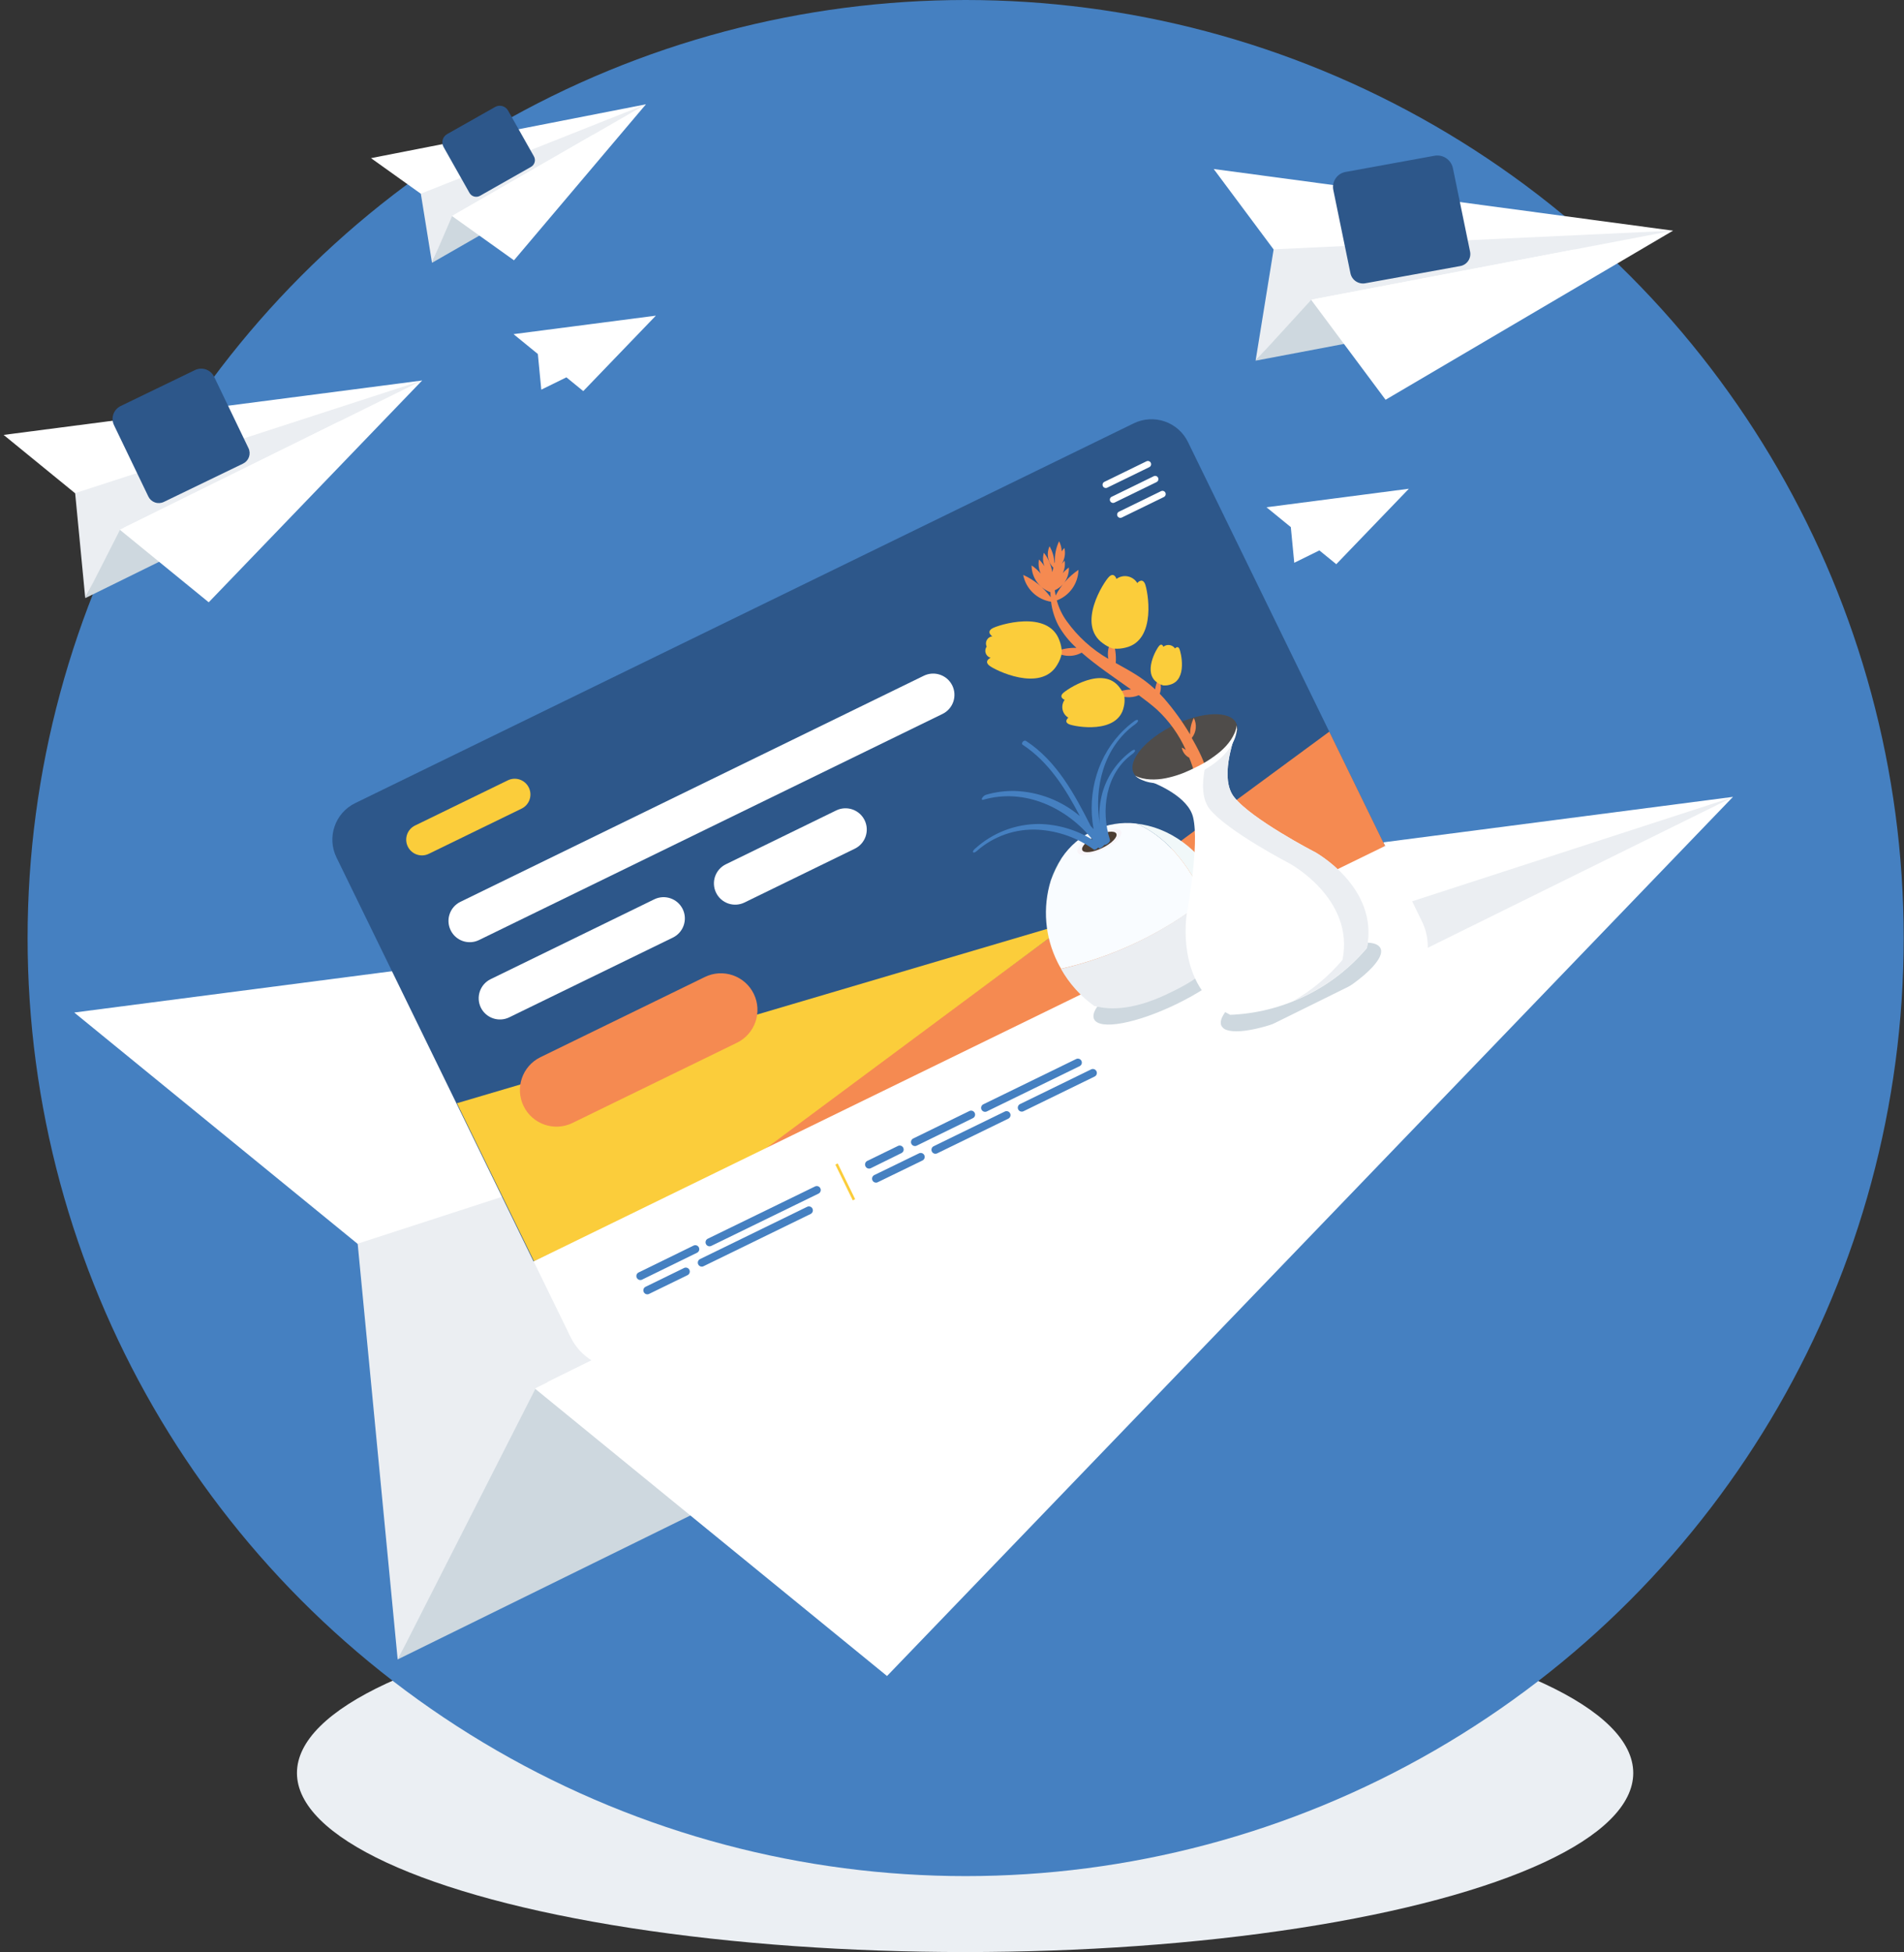 <?xml version="1.0" encoding="UTF-8"?>
<svg width="436px" height="447px" viewBox="0 0 436 447" version="1.1" xmlns="http://www.w3.org/2000/svg" xmlns:xlink="http://www.w3.org/1999/xlink">
    <rect x="0" y="0" width="436" height="447" fill="#333333" stroke="none"/>
    <!-- Generator: sketchtool 55.2 (78181) - https://sketchapp.com -->
    <title>DA381A3C-9AEC-45D6-BCDE-C0E82606BD1C</title>
    <desc>Created with sketchtool.</desc>
    <g id="Page-1" stroke="none" stroke-width="1" fill="none" fill-rule="evenodd">
        <g id="Transfer-XL" transform="translate(-999, -1826)" fill-rule="nonzero">
            <g id="transfer-checklist-image" transform="translate(999, 1826)">
                <ellipse id="Oval" fill="#EBEFF3" cx="221" cy="406" rx="153" ry="41"></ellipse>
                <circle id="Oval" fill="#4580C1" cx="221.125" cy="214.804" r="214.804"></circle>
                <polygon id="Path" fill="#CED8DF" points="91.069 379.988 130.955 296.423 206.92 323.014"></polygon>
                <polygon id="Path" fill="#FFFFFF" points="17 231.858 396.833 182.476 203.121 383.788"></polygon>
                <polygon id="Path" fill="#EBEEF2" points="81.904 284.788 91.069 380.051 122.695 317.845 396.833 182.538"></polygon>
                <g id="PlantPower" transform="translate(75.705, 96)">
                    <g id="Rectangle-Copy-2" fill="#2D578A">
                        <path d="M5.617,87.915 L183.902,0.944 C186.118,-0.138 188.673,-0.295 191.004,0.508 C193.336,1.31 195.252,3.007 196.332,5.224 L241.458,97.726 L46.471,192.855 L1.345,100.345 C-0.905,95.733 1.007,90.17 5.617,87.915 Z" id="path-3"></path>
                    </g>
                    <g id="Rectangle-Copy-2-2" transform="translate(57.43, 70.804)" fill="#F58A51">
                        <polygon id="path-3-2" points="40.791 96.805 171.26 0.74 184.028 26.921 0.511 132.349"></polygon>
                    </g>
                    <g id="Rectangle-Copy-2-3" transform="translate(28.322, 114.86)" fill="#FBCD3B">
                        <polygon id="path-3-3" points="66.705 55.566 18.26 77.94 0.606 41.767 141.223 0.228"></polygon>
                    </g>
                    <path d="M48.052,146.085 L85.697,127.723 C87.693,126.747 89.996,126.604 92.097,127.328 C94.199,128.051 95.926,129.58 96.899,131.578 L96.899,131.578 C98.928,135.736 97.202,140.751 93.045,142.781 L55.4,161.142 C51.242,163.171 46.227,161.445 44.198,157.288 L44.198,157.288 C42.169,153.129 43.895,148.114 48.052,146.085 Z" id="Rectangle-4-Copy-7" fill="#F58A51"></path>
                    <path d="M42.604,143.648 L259.556,143.648 L259.556,162.899 C259.556,170.125 253.698,175.982 246.473,175.982 L55.687,175.982 C48.461,175.982 42.604,170.125 42.604,162.899 L42.604,143.648 Z" id="Path" fill="#FFFFFF" transform="translate(151.08, 159.815) rotate(-26.01) translate(-151.08, -159.815) "></path>
                    <path d="M157.878,156.823 L174.155,148.878 C174.373,148.772 174.624,148.758 174.852,148.837 C175.081,148.917 175.269,149.084 175.374,149.302 L175.374,149.302 C175.48,149.518 175.495,149.767 175.417,149.995 C175.339,150.222 175.173,150.409 174.957,150.514 L158.672,158.46 C158.22,158.681 157.675,158.494 157.453,158.043 L157.453,158.043 C157.347,157.825 157.333,157.574 157.412,157.345 C157.492,157.116 157.659,156.929 157.878,156.823 L157.878,156.823 Z" id="Rectangle-7-Copy-11" fill="#4580C1"></path>
                    <path d="M138.1,166.469 L154.385,158.531 C154.837,158.31 155.382,158.496 155.604,158.948 L155.604,158.948 C155.71,159.166 155.724,159.417 155.644,159.645 C155.565,159.874 155.397,160.062 155.179,160.167 L138.902,168.105 C138.685,168.213 138.434,168.23 138.205,168.152 C137.976,168.073 137.788,167.906 137.683,167.688 L137.683,167.688 C137.462,167.236 137.648,166.691 138.1,166.469 Z" id="Rectangle-7-Copy-19" fill="#4580C1"></path>
                    <path d="M122.908,169.828 L129.926,166.406 C130.143,166.3 130.392,166.286 130.62,166.366 C130.847,166.446 131.034,166.613 131.137,166.83 L131.137,166.83 C131.245,167.046 131.262,167.296 131.183,167.524 C131.105,167.752 130.938,167.938 130.72,168.042 L123.711,171.503 C123.494,171.612 123.243,171.629 123.014,171.55 C122.785,171.472 122.596,171.305 122.491,171.087 L122.491,171.087 C122.372,170.866 122.35,170.606 122.429,170.367 C122.508,170.129 122.681,169.934 122.908,169.828 L122.908,169.828 Z" id="Rectangle-7-Copy-9" fill="#4580C1"></path>
                    <path d="M133.411,164.706 L146.274,158.413 C146.492,158.307 146.743,158.293 146.971,158.372 C147.2,158.452 147.388,158.619 147.493,158.837 L147.493,158.837 C147.599,159.053 147.614,159.302 147.536,159.53 C147.458,159.757 147.292,159.944 147.076,160.049 L134.213,166.343 C133.761,166.563 133.216,166.377 132.994,165.926 L132.994,165.926 C132.773,165.474 132.96,164.928 133.411,164.706 L133.411,164.706 Z" id="Rectangle-7-Copy-13" fill="#4580C1"></path>
                    <path d="M149.476,156.871 L170.717,146.51 C171.169,146.289 171.714,146.475 171.936,146.927 L171.936,146.927 C172.042,147.145 172.056,147.396 171.977,147.624 C171.897,147.853 171.729,148.041 171.511,148.146 L150.27,158.507 C150.052,158.612 149.801,158.627 149.572,158.547 C149.344,158.468 149.156,158.3 149.051,158.082 L149.051,158.082 C148.946,157.865 148.931,157.615 149.011,157.388 C149.091,157.161 149.258,156.974 149.476,156.871 Z" id="Rectangle-7-Copy-20" fill="#4580C1"></path>
                    <path d="M36.614,128.234 L74.116,109.935 C76.534,108.759 79.448,109.762 80.63,112.177 L80.63,112.177 C81.806,114.596 80.803,117.509 78.388,118.691 L40.909,136.959 C38.491,138.135 35.577,137.132 34.395,134.717 L34.395,134.717 C33.237,132.313 34.225,129.425 36.614,128.234 Z" id="Rectangle-7-Copy-9-2" fill="#FFFFFF"></path>
                    <path d="M90.511,101.911 L115.773,89.583 C116.934,89.016 118.273,88.934 119.494,89.354 C120.716,89.775 121.721,90.664 122.287,91.825 L122.287,91.825 C123.463,94.243 122.46,97.157 120.045,98.339 L94.775,110.667 C93.615,111.234 92.278,111.316 91.057,110.895 C89.837,110.474 88.834,109.586 88.269,108.425 L88.269,108.425 C87.702,107.264 87.62,105.925 88.041,104.703 C88.461,103.482 89.35,102.477 90.511,101.911 L90.511,101.911 Z" id="Rectangle-7-Copy-13-2" fill="#FFFFFF"></path>
                    <path d="M29.722,110.51 L135.85,58.736 C138.268,57.56 141.181,58.563 142.364,60.978 L142.364,60.978 C142.93,62.138 143.012,63.476 142.592,64.696 C142.171,65.917 141.282,66.92 140.122,67.484 L33.994,119.258 C32.834,119.827 31.496,119.91 30.275,119.489 C29.054,119.068 28.051,118.178 27.488,117.016 L27.488,117.016 C26.921,115.857 26.837,114.52 27.257,113.3 C27.676,112.079 28.563,111.076 29.722,110.51 L29.722,110.51 Z" id="Rectangle-7-Copy-20-2" fill="#FFFFFF"></path>
                    <path d="M19.337,93.037 L40.579,82.691 C41.437,82.271 42.427,82.21 43.331,82.522 C44.234,82.833 44.976,83.492 45.393,84.351 L45.393,84.351 C45.813,85.21 45.874,86.2 45.563,87.103 C45.251,88.007 44.593,88.749 43.733,89.166 L22.492,99.511 C21.634,99.931 20.644,99.992 19.74,99.681 C18.837,99.369 18.095,98.711 17.677,97.851 L17.677,97.851 C16.807,96.063 17.55,93.909 19.337,93.037 Z" id="Rectangle-7-Copy-20-3" fill="#FBCD3B"></path>
                    <path d="M124.505,173.077 L134.733,168.105 C135.184,167.884 135.73,168.071 135.952,168.522 L135.952,168.522 C136.057,168.74 136.072,168.991 135.992,169.22 C135.913,169.448 135.745,169.636 135.527,169.741 L125.3,174.713 C125.083,174.822 124.832,174.838 124.603,174.76 C124.374,174.682 124.185,174.515 124.08,174.296 L124.08,174.296 C123.975,174.078 123.96,173.827 124.04,173.599 C124.12,173.37 124.287,173.182 124.505,173.077 Z" id="Rectangle-7-Copy-14" fill="#4580C1"></path>
                    <path d="M86.35,187.663 L110.927,175.689 C111.143,175.581 111.394,175.564 111.624,175.642 C111.853,175.721 112.041,175.888 112.146,176.106 L112.146,176.106 C112.367,176.558 112.18,177.103 111.729,177.325 L87.176,189.299 C86.724,189.52 86.178,189.333 85.956,188.882 L85.956,188.882 C85.732,188.436 85.907,187.893 86.35,187.663 L86.35,187.663 Z" id="Rectangle-7-Copy-10" fill="#4580C1"></path>
                    <path d="M70.529,195.38 L83.116,189.228 C83.332,189.122 83.581,189.107 83.809,189.185 C84.036,189.263 84.223,189.429 84.328,189.645 L84.328,189.645 C84.436,189.862 84.453,190.113 84.374,190.342 C84.296,190.571 84.129,190.759 83.911,190.865 L71.323,197.024 C71.107,197.13 70.857,197.144 70.629,197.064 C70.402,196.984 70.216,196.817 70.112,196.6 L70.112,196.6 C70.004,196.383 69.987,196.132 70.065,195.903 C70.144,195.674 70.311,195.485 70.529,195.38 Z" id="Rectangle-7-Copy-9-3" fill="#4580C1"></path>
                    <path d="M84.572,192.328 L109.125,180.346 C109.577,180.125 110.122,180.312 110.344,180.763 L110.344,180.763 C110.565,181.215 110.379,181.76 109.927,181.983 L85.374,193.964 C84.924,194.167 84.394,193.975 84.178,193.531 L84.178,193.531 C83.964,193.09 84.138,192.558 84.572,192.328 L84.572,192.328 Z" id="Rectangle-7-Copy-13-3" fill="#4580C1"></path>
                    <path d="M72.126,198.661 L80.937,194.358 C81.389,194.137 81.934,194.323 82.156,194.774 L82.156,194.774 C82.377,195.226 82.191,195.772 81.74,195.994 L72.92,200.297 C72.704,200.402 72.454,200.417 72.226,200.337 C71.999,200.257 71.813,200.09 71.709,199.872 L71.709,199.872 C71.601,199.657 71.584,199.407 71.663,199.179 C71.741,198.951 71.908,198.764 72.126,198.661 L72.126,198.661 Z" id="Rectangle-7-Copy-14-2" fill="#4580C1"></path>
                    <polygon id="Rectangle-34" fill="#FBCD3B" transform="translate(117.849, 174.641) rotate(-26.01) translate(-117.849, -174.641) " points="117.546 170.086 118.152 170.086 118.152 179.196 117.546 179.196"></polygon>
                    <path d="M208.314,121.059 C209.565,123.616 203.082,129.344 193.838,133.859 C184.594,138.375 176.09,139.948 174.839,137.392 C173.588,134.835 180.071,129.1 189.323,124.592 C198.574,120.084 207.071,118.503 208.314,121.059" id="Fill-11" fill="#CED8DF"></path>
                    <path d="M164.927,105.608 C165.589,103.812 166.427,102.086 167.428,100.455 C166.357,102.047 165.515,103.782 164.927,105.608" id="Fill-13" fill="#83CDBF"></path>
                    <path d="M200.274,110.14 C195.136,98.882 188.843,94.406 184.445,92.573 C177.748,91.81 171.186,94.844 167.428,100.44 C166.427,102.071 165.589,103.797 164.927,105.593 C162.999,111.833 163.563,118.577 166.5,124.411 C166.744,124.899 166.996,125.378 167.287,125.843 C179.32,123.082 190.6,117.711 200.329,110.108" id="Fill-15" fill="#F9FCFF"></path>
                    <path d="M204.443,121.941 C203.37,117.874 201.962,113.904 200.234,110.069 C190.53,117.687 179.272,123.083 167.255,125.874 C169.136,129.222 171.731,132.114 174.855,134.347 C178.899,135.456 184.634,135.134 192.611,131.129 C198.708,128.234 202.343,125.032 204.443,121.941 Z" id="Fill-17" fill="#EBEEF2"></path>
                    <path d="M200.274,110.14 C201.383,109.259 202.492,108.323 203.586,107.347 C203.468,107.08 203.342,106.804 203.208,106.56 C199.274,98.489 191.942,93.375 184.445,92.596 C188.843,94.398 195.136,98.89 200.274,110.163" id="Fill-19" fill="#F1F8F9"></path>
                    <path d="M204.451,122.011 C205.004,121.207 205.484,120.354 205.883,119.462 C206.1,115.293 205.312,111.133 203.586,107.331 C202.492,108.307 201.383,109.243 200.274,110.124 C201.993,113.964 203.39,117.94 204.451,122.011" id="Fill-21" fill="#B6B9C2"></path>
                    <path d="M181.023,94.358 C181.503,95.334 179.654,97.222 176.9,98.567 C174.147,99.913 171.519,100.204 171.047,99.22 C170.575,98.237 172.408,96.357 175.17,95.011 C177.931,93.666 180.543,93.375 181.023,94.358" id="Fill-23" fill="#F8F5F9"></path>
                    <path d="M179.921,94.893 C180.299,95.68 178.859,97.128 176.712,98.174 C174.564,99.22 172.518,99.448 172.141,98.685 C171.763,97.922 173.211,96.451 175.358,95.405 C177.506,94.358 179.552,94.13 179.921,94.893" id="Fill-25" fill="#4C3D32"></path>
                    <path d="M220.76,124.686 C220.445,124.828 220.13,124.977 219.823,125.135 C209.761,130.044 202.681,136.204 203.995,138.902 C204.257,139.375 204.7,139.721 205.222,139.862 C208.314,140.948 216.157,139.028 224.591,134.913 C234.645,130.004 241.726,123.837 240.412,121.138 C239.098,118.44 230.444,120.123 220.76,124.686 Z" id="Path" fill="#CED8DF"></path>
                    <path d="M225.189,99.016 C225.189,99.016 210.902,91.597 206.906,86.538 C203.633,82.432 206.489,73.904 207.692,70.804 C205.867,73.77 202.185,76.838 197.221,79.246 C193.645,81.101 189.692,82.115 185.664,82.212 C189.362,83.399 196.387,86.499 197.504,91.149 C199.015,97.442 196.065,113.24 196.065,113.24 C196.065,113.24 193.193,129.997 206.001,136.385 C211.879,136.154 217.646,134.718 222.947,132.168 L223.253,132.026 L223.552,131.877 C228.831,129.26 233.514,125.586 237.312,121.083 C240.168,107.056 225.189,99.008 225.189,99.008" id="Fill-43" fill="#FFFFFF"></path>
                    <path d="M225.189,99.016 C225.189,99.016 210.902,91.597 206.906,86.538 C203.633,82.432 206.489,73.904 207.692,70.804 C205.911,73.419 203.577,75.61 200.856,77.224 C199.762,81.079 198.952,86.31 201.296,89.26 C205.309,94.303 219.587,101.722 219.587,101.722 C219.587,101.722 234.535,109.77 231.719,123.797 C228.528,127.587 224.693,130.783 220.39,133.238 C221.224,132.907 222.073,132.545 222.939,132.136 L223.246,131.995 L223.545,131.845 C228.823,129.229 233.506,125.555 237.304,121.052 C240.16,107.024 225.181,98.976 225.181,98.976" id="Fill-45" fill="#EBEEF2"></path>
                    <path d="M207.37,69.569 C208.778,72.456 204.671,77.365 198.189,80.528 C191.706,83.691 185.31,83.911 183.894,81.024 C182.478,78.136 186.601,73.235 193.083,70.073 C199.566,66.91 205.962,66.682 207.37,69.569" id="Fill-47" fill="#4F4C4A"></path>
                    <path d="M197.662,68.397 C197.093,69.569 196.799,70.855 196.804,72.157 C195.06,69.225 193.056,66.456 190.817,63.881 C190.495,63.519 190.172,63.181 189.858,62.851 C190.284,61.707 190.19,60.433 189.598,59.365 C189.2,60.145 188.934,60.985 188.811,61.851 C185.79,59.027 182.801,57.517 179.788,55.825 C179.939,53.99 179.67,52.144 179.001,50.428 C178.125,51.733 177.8,53.33 178.096,54.873 C174.349,52.715 171.106,49.78 168.585,46.267 C167.537,44.827 166.761,43.209 166.295,41.491 C169.222,40.392 171.184,37.623 171.252,34.497 C169.045,35.987 167.249,38.008 166.028,40.374 C165.949,39.965 165.878,39.587 165.823,39.17 C167.87,38.261 169.153,36.192 169.057,33.955 C168.542,34.33 168.073,34.763 167.656,35.245 C168.09,34.362 168.243,33.369 168.097,32.397 C167.859,32.613 167.638,32.847 167.436,33.097 C168.117,32.019 168.333,30.71 168.034,29.47 C167.804,29.716 167.594,29.979 167.405,30.257 C167.397,29.45 167.195,28.656 166.815,27.944 C166.111,29.414 165.784,31.036 165.863,32.664 C165.863,32.751 165.8,32.853 165.768,32.963 C165.698,31.6 165.31,30.272 164.635,29.085 C163.863,30.734 164.206,32.69 165.493,33.978 C165.414,34.293 165.336,34.639 165.265,35.009 C165.005,33.394 164.342,31.87 163.337,30.58 C163.034,31.599 163.084,32.691 163.479,33.679 C163.115,33.108 162.687,32.581 162.205,32.106 C162.017,33.197 162.157,34.319 162.606,35.331 C161.993,34.623 161.293,33.997 160.521,33.467 C160.514,36.219 162.241,38.677 164.832,39.603 C164.832,39.981 164.832,40.39 164.887,40.76 C163.266,38.54 161.098,36.778 158.594,35.646 C159.216,38.832 161.766,41.288 164.974,41.79 C165.204,43.65 165.758,45.455 166.61,47.124 C167.705,49.086 169.117,50.854 170.788,52.356 C169.111,52.3 167.441,52.598 165.886,53.229 C167.724,54.427 170.072,54.512 171.991,53.449 C175.343,56.392 179.504,59.192 183.273,61.867 C181.998,61.938 180.745,62.225 179.567,62.717 C181.209,63.781 183.273,63.961 185.074,63.197 C186.593,64.314 188.009,65.407 189.22,66.485 C192.024,69.091 194.275,72.235 195.837,75.729 C195.547,75.514 195.236,75.33 194.908,75.178 C195.073,76.178 195.704,77.04 196.608,77.499 C197.098,78.662 197.498,79.862 197.803,81.087 L200.163,79.285 C200.163,79.285 199.951,77.767 197.198,72.991 C198.252,71.688 198.434,69.884 197.662,68.397 L197.662,68.397 Z" id="Path" fill="#F58A51"></path>
                    <path d="M184.256,81.622 C184.523,81.769 184.802,81.892 185.09,81.991 C185.37,82.094 185.656,82.178 185.948,82.243 C186.529,82.376 187.122,82.455 187.718,82.479 C188.897,82.533 190.078,82.441 191.234,82.204 C192.395,81.97 193.536,81.649 194.649,81.244 L195.475,80.929 L196.261,80.583 L197.048,80.229 L197.835,79.844 C199.988,78.843 201.999,77.56 203.814,76.028 C204.255,75.638 204.675,75.226 205.073,74.793 C205.467,74.358 205.83,73.895 206.158,73.408 C206.49,72.91 206.777,72.384 207.016,71.835 C207.135,71.559 207.235,71.275 207.315,70.985 C207.407,70.693 207.467,70.393 207.496,70.088 C207.579,70.711 207.545,71.343 207.393,71.953 C207.259,72.57 207.053,73.169 206.78,73.739 C206.505,74.311 206.181,74.858 205.812,75.375 C205.439,75.887 205.034,76.376 204.601,76.838 C203.726,77.742 202.761,78.554 201.721,79.261 L200.934,79.773 C200.659,79.938 200.399,80.103 200.148,80.26 L199.361,80.709 L198.527,81.134 L197.677,81.527 L196.82,81.897 L195.947,82.227 L195.058,82.526 C193.857,82.911 192.621,83.175 191.368,83.313 C190.741,83.38 190.11,83.403 189.48,83.384 C188.846,83.368 188.214,83.297 187.592,83.171 C186.972,83.05 186.368,82.86 185.79,82.605 C185.21,82.368 184.678,82.03 184.217,81.606" id="Fill-49" fill="#FFFFFF"></path>
                    <path d="M151.521,47.895 C150.058,48.768 151.521,49.705 151.521,49.705 C150.993,49.771 150.529,50.088 150.273,50.555 C150.018,51.022 150.002,51.584 150.231,52.065 C149.916,52.506 149.837,53.074 150.018,53.585 C150.2,54.096 150.62,54.486 151.143,54.629 C151.143,54.629 149.523,55.33 150.837,56.415 C152.017,57.399 162.637,62.709 166.406,56.211 C166.916,55.389 167.269,54.479 167.444,53.528 C167.444,53.528 167.444,53.441 167.444,53.418 C167.447,53.381 167.447,53.344 167.444,53.308 C167.412,52.413 167.231,51.531 166.909,50.696 C164.376,43.466 152.851,47.108 151.521,47.895 Z" id="Path" fill="#FBCD3B"></path>
                    <path d="M184.72,37.51 C184.242,36.719 183.452,36.166 182.545,35.986 C181.638,35.806 180.697,36.017 179.953,36.566 C179.953,36.566 179.457,34.922 178.261,36.071 C177.066,37.219 170.74,47.014 176.885,51.341 C177.582,51.866 178.365,52.268 179.198,52.529 L179.308,52.529 L179.418,52.529 C180.287,52.601 181.162,52.526 182.006,52.309 C189.323,50.641 187.088,39.029 186.475,37.652 C185.79,36.189 184.72,37.51 184.72,37.51 Z" id="Path" fill="#FBCD3B"></path>
                    <path d="M193.366,52.49 C193.076,52.068 192.624,51.787 192.118,51.712 C191.613,51.637 191.098,51.777 190.699,52.096 C190.699,52.096 190.385,51.199 189.747,51.868 C189.11,52.537 185.869,58.162 189.401,60.372 C189.804,60.639 190.248,60.839 190.715,60.962 L190.77,60.962 L190.833,60.962 C191.315,60.985 191.797,60.921 192.257,60.774 C196.269,59.656 194.719,53.276 194.342,52.529 C193.964,51.781 193.366,52.49 193.366,52.49 Z" id="Path" fill="#FBCD3B"></path>
                    <path d="M184.13,69.073 C177.302,74.014 173.832,82.251 174.32,90.598 C174.387,91.696 174.521,92.789 174.721,93.871 C174.501,93.627 174.281,93.383 174.052,93.147 C170.339,85.823 166.233,78.199 159.207,73.644 C158.774,73.361 157.988,74.226 158.491,74.549 C164.47,78.483 168.302,84.619 171.582,90.881 C167.407,87.346 162.165,85.318 156.698,85.122 C154.471,85.075 152.251,85.367 150.113,85.988 C149.71,86.118 149.375,86.401 149.177,86.774 C149.051,87.081 149.129,87.231 149.483,87.128 C158.924,84.406 168.608,88.938 174.524,96.333 C170.851,94.041 166.628,92.78 162.299,92.683 C156.858,92.663 151.607,94.681 147.58,98.339 C147.438,98.465 146.927,98.929 147.131,99.165 C147.336,99.401 147.918,98.945 148.012,98.835 C151.878,95.438 156.926,93.7 162.063,93.997 C166.64,94.279 171.042,95.853 174.76,98.536 C175.004,98.709 175.484,98.402 175.807,98.056 L175.909,98.198 C176.082,98.457 176.892,97.93 177.176,97.458 C177.53,97.623 178.615,96.774 178.482,96.372 C176.295,89.591 177.467,81.134 183.532,76.705 C183.705,76.571 184.319,76.099 184.201,75.816 C184.083,75.532 183.642,75.816 183.469,75.91 C180.264,78.235 177.915,81.554 176.79,85.351 C176.111,87.729 175.887,90.214 176.129,92.675 C174.745,84.249 177.073,75.021 184.225,69.86 C184.398,69.726 185.011,69.247 184.893,68.971 C184.775,68.696 184.303,68.948 184.13,69.073 Z" id="Path" fill="#4580C1"></path>
                    <path d="M180.716,61.49 C176.955,56.242 168.53,61.851 167.649,62.795 C166.767,63.74 168.089,64.251 168.089,64.251 C167.624,64.893 167.45,65.701 167.61,66.478 C167.77,67.255 168.25,67.928 168.931,68.334 C168.931,68.334 167.798,69.27 169.104,69.844 C170.41,70.419 180.252,72.205 181.621,65.911 C181.806,65.184 181.862,64.431 181.786,63.684 C181.788,63.653 181.788,63.621 181.786,63.59 C181.786,63.59 181.786,63.496 181.786,63.496 C181.543,62.772 181.181,62.094 180.716,61.49 Z" id="Path" fill="#FBCD3B"></path>
                    <path d="M176.971,11.911 L187.694,11.911 C188.105,11.911 188.438,12.244 188.438,12.654 C188.438,13.065 188.105,13.398 187.694,13.398 L176.971,13.398 C176.561,13.398 176.228,13.065 176.228,12.654 C176.228,12.244 176.561,11.911 176.971,11.911 Z" id="Rectangle" fill="#FFFFFF" transform="translate(182.333, 12.654) rotate(-26.01) translate(-182.333, -12.654) "></path>
                    <path d="M178.638,15.326 L189.361,15.326 C189.772,15.326 190.104,15.659 190.104,16.069 C190.104,16.48 189.772,16.813 189.361,16.813 L178.638,16.813 C178.228,16.813 177.895,16.48 177.895,16.069 C177.895,15.659 178.228,15.326 178.638,15.326 Z" id="Rectangle" fill="#FFFFFF" transform="translate(184, 16.069) rotate(-26.01) translate(-184, -16.069) "></path>
                    <path d="M180.308,18.748 L191.031,18.748 C191.442,18.748 191.775,19.081 191.775,19.491 C191.775,19.902 191.442,20.235 191.031,20.235 L180.308,20.235 C179.898,20.235 179.565,19.902 179.565,19.491 C179.565,19.081 179.898,18.748 180.308,18.748 Z" id="Rectangle" fill="#FFFFFF" transform="translate(185.67, 19.491) rotate(-26.01) translate(-185.67, -19.491) "></path>
                </g>
                <polygon id="Path" fill="#FFFFFF" points="321.812 219.506 125.323 316.492 194.026 337.277 330.364 235.649"></polygon>
                <polygon id="Path" fill="#CED8DF" points="19.522 136.967 29.584 115.883 48.748 122.586"></polygon>
                <polygon id="Path" fill="#FFFFFF" points="0.83 99.59 96.667 87.128 47.796 137.919"></polygon>
                <polygon id="Path" fill="#EBEEF2" points="17.209 112.925 19.522 136.967 27.499 121.272 96.667 87.128"></polygon>
                <polygon id="Path" fill="#FFFFFF" points="77.739 96.475 28.16 120.941 53.067 119.714 79.894 100.55"></polygon>
                <path d="M55.663,106.159 L37.506,114.939 C36.874,115.244 36.146,115.286 35.484,115.054 C34.821,114.822 34.278,114.336 33.974,113.704 L26.107,97.356 C25.322,95.724 26.005,93.765 27.633,92.974 L44.649,84.745 C45.433,84.366 46.335,84.314 47.157,84.6 C47.978,84.886 48.653,85.487 49.031,86.271 L56.899,102.619 C57.204,103.252 57.246,103.981 57.014,104.645 C56.783,105.309 56.297,105.853 55.663,106.159 Z" id="Path" fill="#2D578A"></path>
                <polygon id="Path" fill="#CED8DF" points="98.925 60.184 104.699 45.787 117.68 49.413"></polygon>
                <polygon id="Path" fill="#FFFFFF" points="84.953 36.212 147.913 23.885 117.696 59.609"></polygon>
                <polygon id="Path" fill="#EBEEF2" points="96.368 44.355 98.925 60.184 103.543 49.445 147.913 23.885"></polygon>
                <polygon id="Path" fill="#FFFFFF" points="135.774 30.878 103.968 49.201 120.418 47.329 137.379 33.483"></polygon>
                <path d="M121.559,38.234 L109.907,44.843 C109.059,45.315 107.989,45.017 107.508,44.174 L101.584,33.679 C101.29,33.171 101.215,32.566 101.375,32.001 C101.535,31.436 101.917,30.96 102.434,30.682 L113.361,24.506 C114.398,23.91 115.722,24.261 116.327,25.293 L122.251,35.788 C122.494,36.202 122.557,36.697 122.426,37.158 C122.296,37.62 121.982,38.009 121.559,38.234 L121.559,38.234 Z" id="Path" fill="#2D578A"></path>
                <polygon id="Path" fill="#CED8DF" points="287.524 82.589 303.99 63.629 322.501 75.965"></polygon>
                <polygon id="Path" fill="#FFFFFF" points="277.926 38.698 383.109 52.82 317.285 91.542"></polygon>
                <polygon id="Path" fill="#EBEEF2" points="291.654 57.092 287.524 82.589 300.3 68.617 383.109 52.82"></polygon>
                <polygon id="Path" fill="#FFFFFF" points="360.452 57.139 301.094 68.468 327.874 74.211 361.624 61.962"></polygon>
                <path d="M334.349,60.931 L312.659,64.865 C311.095,65.161 309.58,64.155 309.245,62.599 L305.311,43.474 C305.13,42.554 305.328,41.601 305.86,40.829 C306.391,40.058 307.212,39.533 308.135,39.375 L328.464,35.67 C330.402,35.31 332.275,36.553 332.697,38.478 L336.63,57.603 C336.786,58.349 336.631,59.126 336.2,59.754 C335.769,60.383 335.101,60.808 334.349,60.931 L334.349,60.931 Z" id="Path" fill="#2D578A"></path>
                <polygon id="Path" fill="#FFFFFF" points="150.187 72.283 117.594 76.516 123.163 81.063 123.95 89.229 129.701 86.405 133.564 89.559"></polygon>
                <polygon id="Path" fill="#FFFFFF" points="322.619 111.918 290.017 116.158 295.587 120.705 296.374 128.872 302.125 126.039 305.996 129.194"></polygon>
            </g>
        </g>
    </g>
</svg>